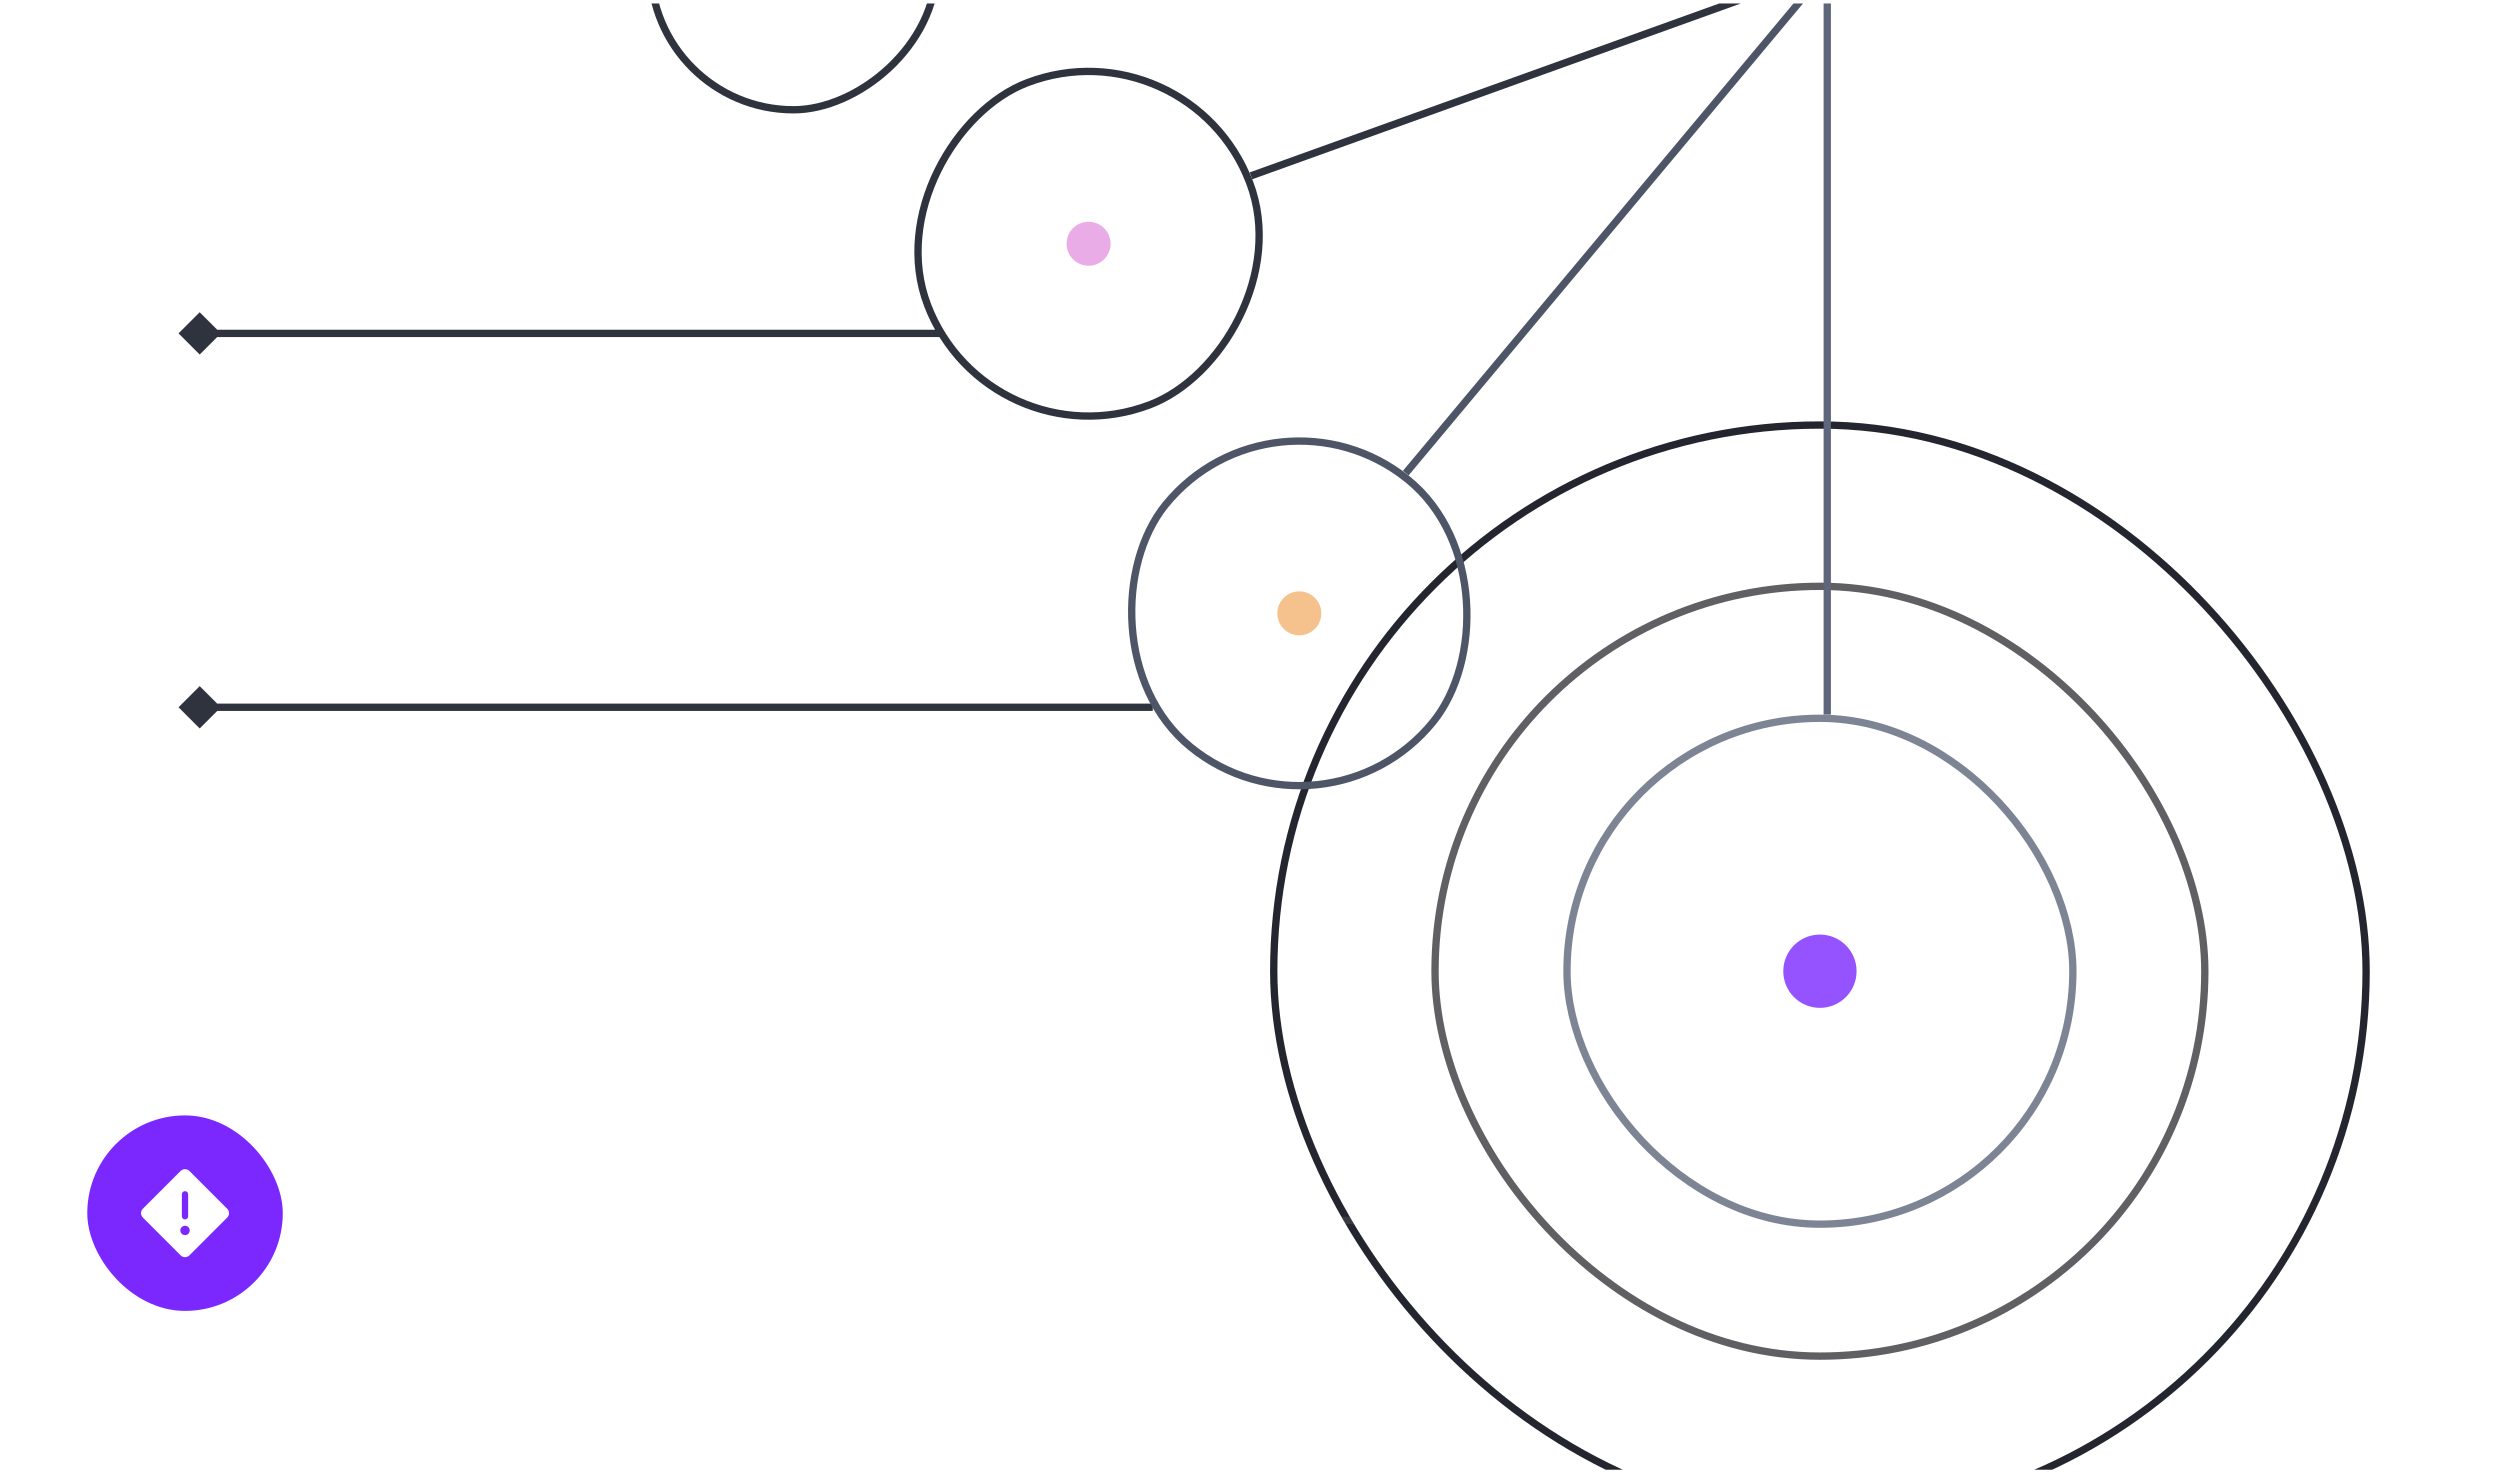 <svg width="341" height="201" viewBox="0 0 341 201" fill="none" xmlns="http://www.w3.org/2000/svg" xmlns:xlink="http://www.w3.org/1999/xlink">
<g clip-path="url(#clip0_119_3144)">
<g opacity="0.4">
<rect width="340" height="200" transform="translate(0.238 0.474)" fill="url(#pattern0_119_3144)" fill-opacity="0.5"/>
</g>
<rect x="127.738" y="-24.025" width="39" height="39" rx="19.5" transform="rotate(90 127.738 -24.025)" stroke="#2F333D"/>
<path d="M24.351 45.474L27.238 48.361L30.125 45.474L27.238 42.588L24.351 45.474ZM27.238 45.474V45.974H128.238V45.474V44.974H27.238V45.474Z" fill="#2F333D"/>
<rect x="5.738" y="145.974" width="39" height="39" rx="19.5" stroke="white" stroke-opacity="0.1"/>
<rect x="11.904" y="152.141" width="26.667" height="26.667" rx="13.333" fill="#7B28FF"/>
<path d="M30.985 164.87L25.84 159.723C25.679 159.564 25.462 159.474 25.235 159.474C25.009 159.474 24.792 159.564 24.631 159.723L19.488 164.87C19.328 165.03 19.238 165.248 19.238 165.474C19.238 165.701 19.328 165.918 19.488 166.078L24.634 171.225C24.794 171.385 25.012 171.474 25.238 171.474C25.464 171.474 25.682 171.385 25.842 171.225L30.988 166.078C31.148 165.918 31.237 165.701 31.237 165.474C31.237 165.248 31.148 165.03 30.988 164.87H30.985ZM24.807 162.903C24.807 162.789 24.852 162.68 24.932 162.599C25.013 162.519 25.122 162.474 25.235 162.474C25.349 162.474 25.458 162.519 25.538 162.599C25.619 162.68 25.664 162.789 25.664 162.903V165.903C25.664 166.016 25.619 166.125 25.538 166.206C25.458 166.286 25.349 166.331 25.235 166.331C25.122 166.331 25.013 166.286 24.932 166.206C24.852 166.125 24.807 166.016 24.807 165.903V162.903ZM25.235 168.474C25.108 168.474 24.984 168.437 24.878 168.366C24.772 168.295 24.69 168.195 24.641 168.077C24.593 167.96 24.58 167.831 24.605 167.706C24.63 167.581 24.691 167.467 24.781 167.377C24.871 167.287 24.985 167.226 25.11 167.201C25.235 167.176 25.364 167.189 25.481 167.237C25.599 167.286 25.699 167.369 25.77 167.474C25.84 167.58 25.878 167.704 25.878 167.831C25.878 168.002 25.811 168.165 25.69 168.286C25.569 168.407 25.406 168.474 25.235 168.474Z" fill="white"/>
<rect x="173.738" y="57.974" width="149" height="149" rx="74.5" stroke="#23262E"/>
<g opacity="0.8">
<rect x="195.738" y="79.974" width="105" height="105" rx="52.5" stroke="#37373D"/>
<rect x="213.738" y="97.974" width="69" height="69" rx="34.5" stroke="#5D667A"/>
<circle cx="248.238" cy="132.474" r="5" fill="#7B28FF"/>
</g>
<path d="M249.238 -4.526L249.238 97.474" stroke="#5D667A"/>
<path d="M45.238 166.474H208.238" stroke="white" stroke-opacity="0.1"/>
<path d="M257.673 -7.331L170.635 23.981" stroke="#2F333D"/>
<rect x="162.115" y="2.938" width="47" height="47" rx="23.5" transform="rotate(69.219 162.115 2.938)" stroke="#2F333D"/>
<circle cx="148.482" cy="33.247" r="3" transform="rotate(69.219 148.482 33.247)" fill="#E9ACE6"/>
<path d="M24.351 96.474L27.238 99.361L30.125 96.474L27.238 93.588L24.351 96.474ZM27.238 96.474L27.238 96.974L157.238 96.974L157.238 96.474L157.238 95.974L27.238 95.974L27.238 96.474Z" fill="#2F333D"/>
<path d="M252.309 -7.935C249.356 -4.402 246.566 -1.063 243.896 2.131C225.184 24.522 212.443 39.767 191.743 64.535" stroke="#4E5566"/>
<rect x="173.74" y="50.61" width="47" height="47" rx="23.5" transform="rotate(38.982 173.74 50.61)" stroke="#4E5566"/>
<circle cx="177.225" cy="83.661" r="3" transform="rotate(38.982 177.225 83.661)" fill="#F5C28D"/>
</g>
<defs>
<clipPath id="clip0_119_3144">
<rect width="340" height="200" fill="white" transform="translate(0.238 0.474)"/>
</clipPath>
<pattern id="pattern0_119_3144" patternUnits="userSpaceOnUse" viewBox="3889 9603 36.4 36.4" width="3.747%" height="6.37%" patternContentUnits="objectBoundingBox">
<circle cx="3891" cy="9605" r="2" fill="white"/>
</pattern></defs>
</svg>
